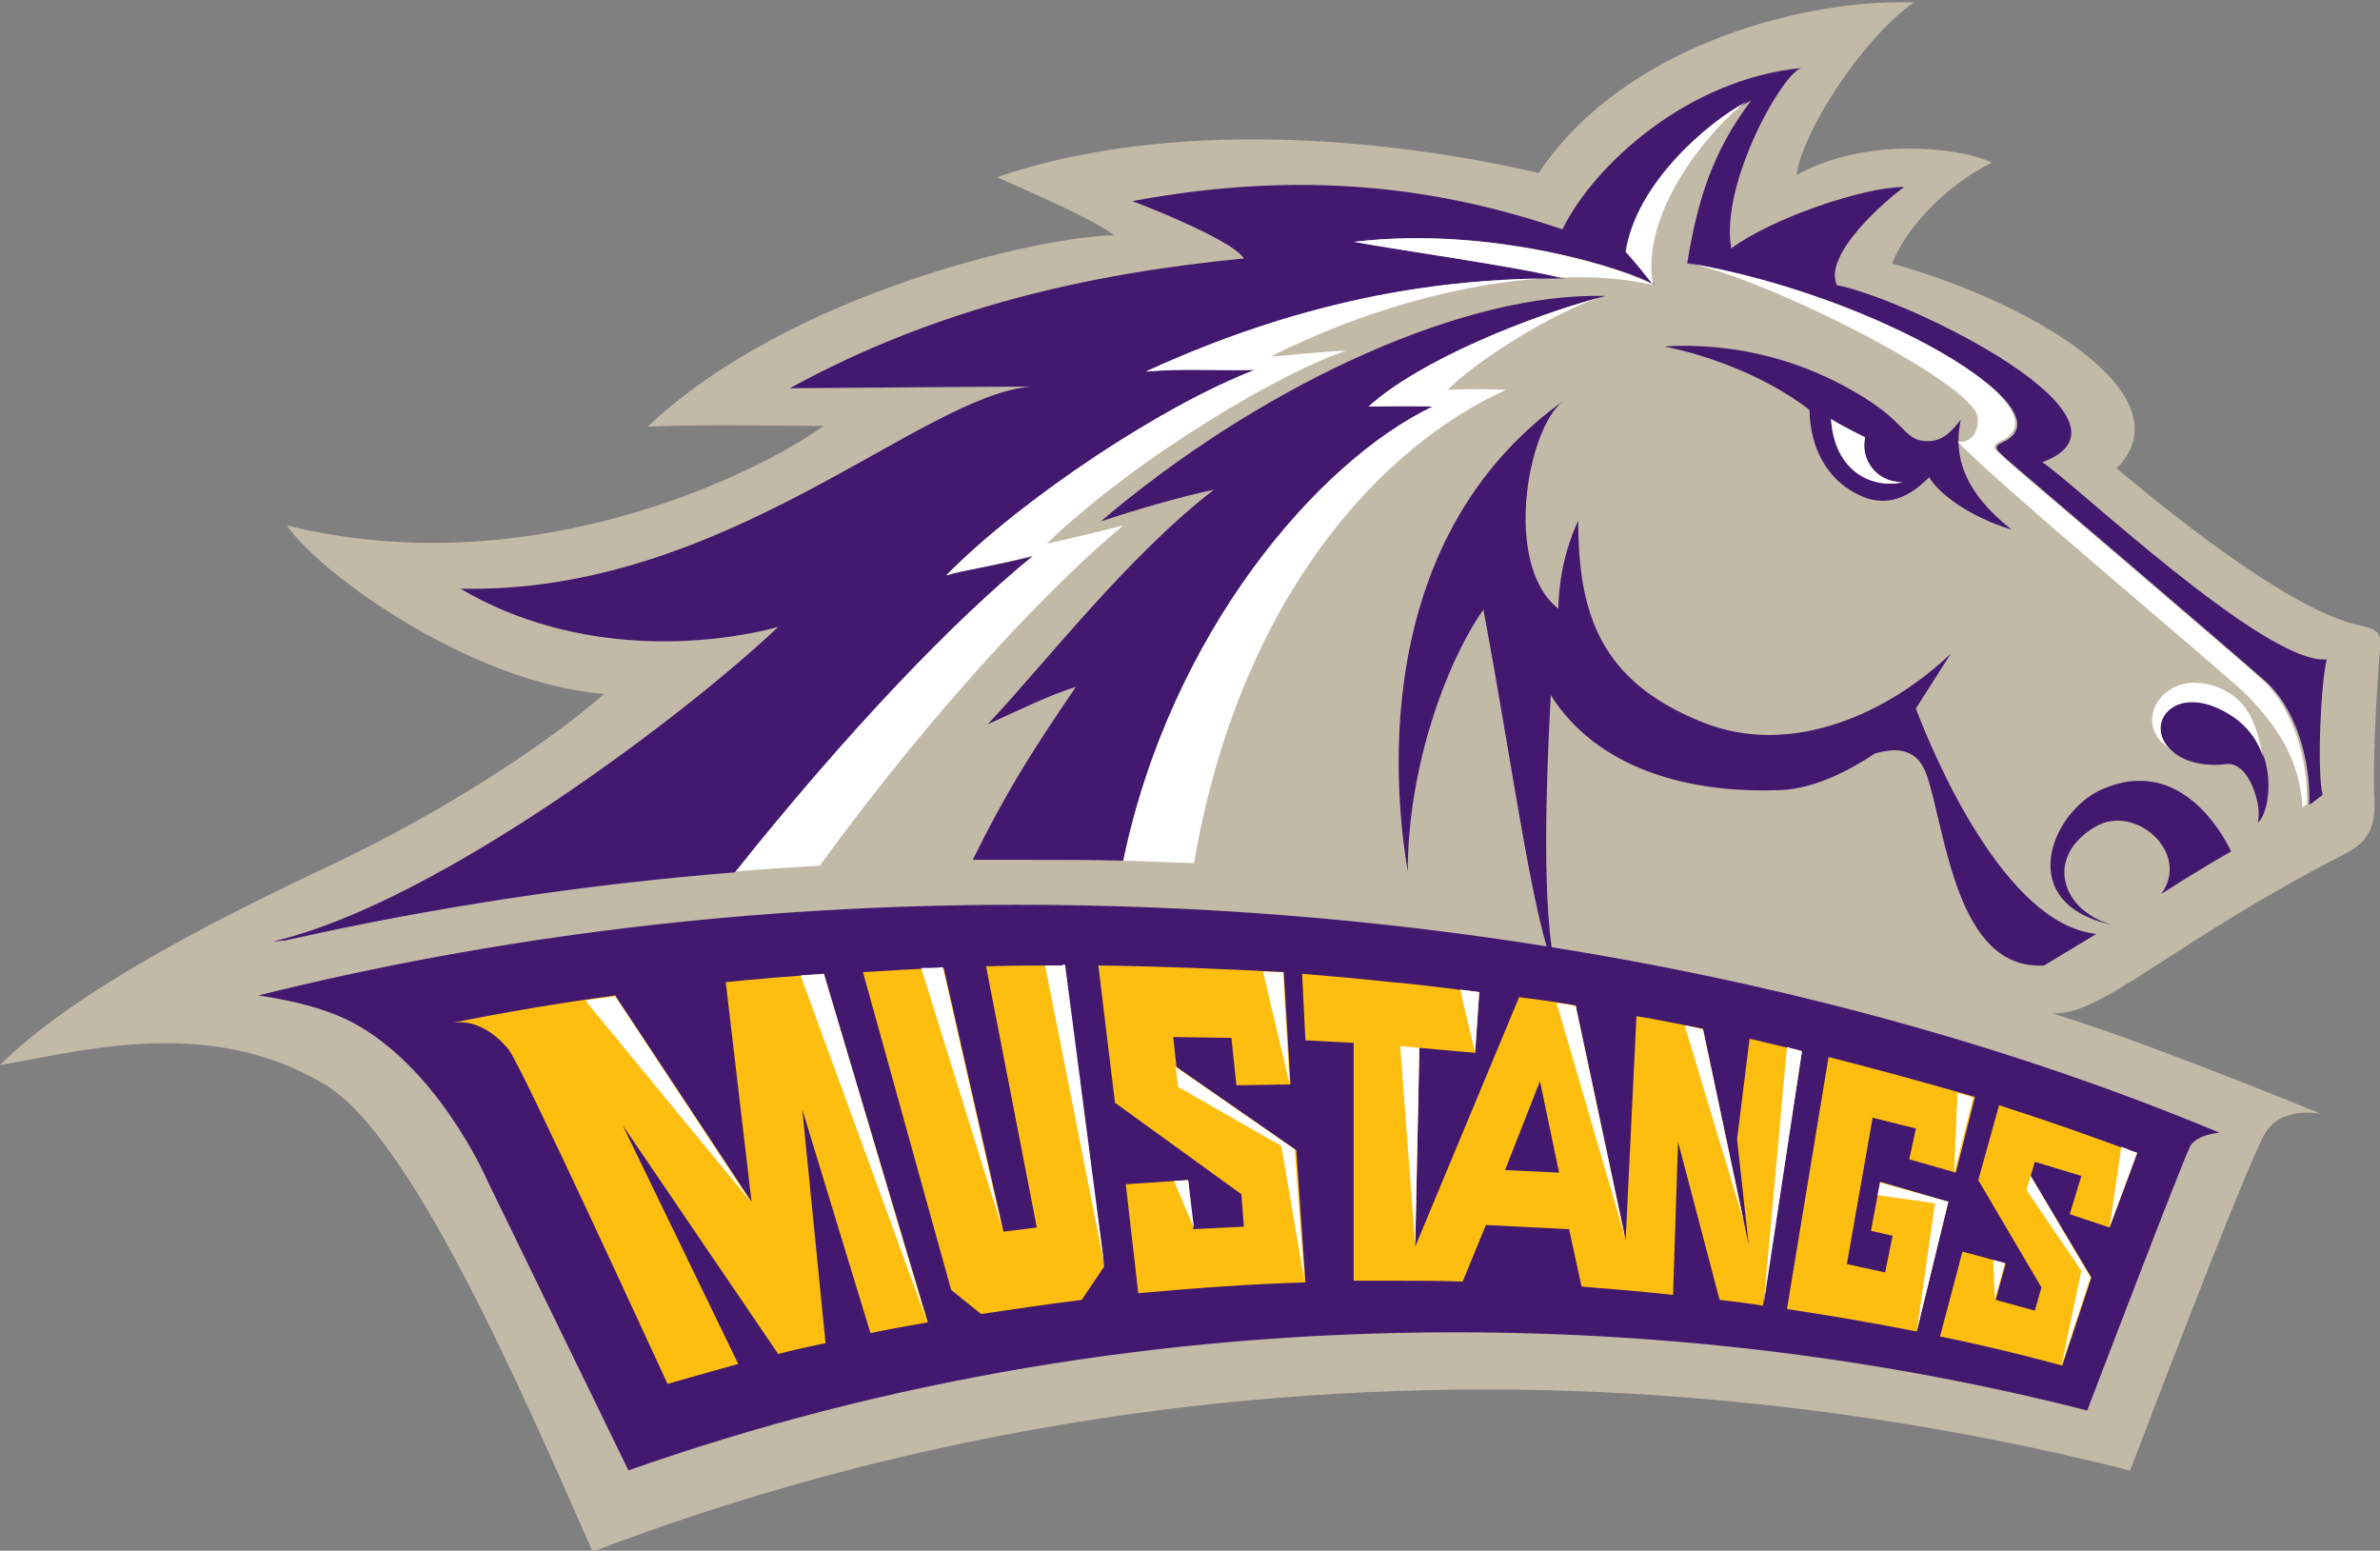 <?xml version="1.0" encoding="utf-8"?>
<svg xmlns="http://www.w3.org/2000/svg" enable-background="new 0 0 307 200" id="Layer_1" version="1.1" viewBox="0 0 307 200" x="0px" y="0px">
<rect x="0" y="0" width="307" height="200" fill="#808080" stroke="none"/>
<g transform="matrix(1.341 0 0 -1.341 -235.076 1027.93)">
	<path d="M175.3,664.1c8.5,1.5,20.3,4.7,31.3-1.9c8.1-4.9,18.2-27.8,25.7-44.9c25.9,9.9,55.1,15.6,85.9,15.6&#xA;		c21.4,0,42.7-2.9,62-7.8c0,0,10.9,28.7,12.9,32.3c1.6,2.9,5.5,2,5.5,2c-3.9,1.6-20.5,8.3-27.4,10.1c4.6-2.3,10.8,5,28.1,14.1&#xA;		c2.6,1.4,4.6,1.9,4.4,6.2c-0.2,2.9,0.2,10.3,0.5,13.9c0.2,2.1,0,2.3-2.4,2.8c-7,1.8-19.1,11.8-22.9,15c6.7,6.7-7.1,15.6-21.6,19.7&#xA;		c1.3,3.3,5,7.4,9.6,9.7c-3.1,1.5-12.2,2.5-18.8-1.2c0.6,4.3,6.5,13.3,11.3,16.6c-9.7,0.4-27.6-3.7-36.1-16.4&#xA;		c-14.6,3.4-35.5,5.3-52.1-0.4c3.1-1.4,9-3.9,11.3-5.6c-6.7,0-31.3-5.5-44.9-18.4c6.4,0.3,15.4,0,16.9,0.1&#xA;		c-3.8-3-26.4-15.8-51.6-9.6c3.2-4.7,17.8-15.2,30.5-16.2c-5.1-4.5-15.3-11.4-27.4-17C194.6,677.4,182,670.8,175.3,664.1" fill="#C2B9A7"/>
	<g transform="matrix(.8 0 0 -.8 269.59 691.84)">
		<path d="M98.8-85.2c-13.8,1.3-25.1,11.8-28.8,19.4c-14.4-4.9-30.7-7.3-51.7-3.4c0,0,11.9,4.5,13.4,6.9&#xA;			c-18.6,1.8-36.9,5.9-54.6,15.6c3,0,23.3-0.2,29-0.2c-13.4,1.1-36.8,25-68.6,24.3c14.1,8.3,30,6.8,38.2,4.6&#xA;			c-10.4,9.9-40.6,33.1-60.7,37.8c0.5,0,0.9-0.1,1.4-0.1c17.3-3.9,35.4-6.7,54.1-8.2C-16-5.4-3.2-18.7,6.4-26.5&#xA;			C0.1-25-1.8-24.9-4.1-24.2C5.2-33.6,22-44.7,33-48.9c-5.2,0.1-8.5-0.2-13.1,0.2c22.3-10.2,39.6-11.2,50.4-11.2&#xA;			c-5.3-1.4-20.4-3.5-25.2-4.4c16.6-2,33.1,3.4,36,5.2c-1-1.3-2.2-2.8-3.3-4c1.2-8.3,10.1-15.8,14.9-18.2&#xA;			c-4.7,6.2-6.5,12.2-7.7,19.6c23,3.9,46.4,17.8,37.9,21.5c-0.4,0.2-0.9,0.5-0.6,0.9c0.1,0.3,2.6,2.4,2.6,2.4s25.8,22,29.6,25.4&#xA;			c3.8,3.4,5.5,9.8,5.3,14.9l1.6-1.2c-0.7-2.9-0.2-13.6,0.5-16.3c-7.4,0.7-30.9-21.7-34.2-23.7c13.4-5-15.5-19.4-24.7-21.3&#xA;			c-1.7-3.7,6-10.3,8.1-11.8c-5,0-16.2,3.9-20.8,7.4C88.9-71.4,96.7-85,98.8-85.2L98.8-85.2z M73.6-57.8&#xA;			c-17,0.2-40.5,11.3-59.1,27.1c8.5-2.8,13.6-3.8,13.6-3.8C17.7-26.5,7.6-13.4,0.9-6.3c4.2-1.9,7.4-3.5,10.6-4.5&#xA;			C5.9-2.6,3,2.1-0.9,10C1.5,10,3.9,10,6.3,10c3.6,0,7.3,0,10.9,0.1c5.7-27.4,23.4-48,37.2-54.6c-2.5-0.1-7.7,0-7.7,0&#xA;			c6-5.4,19-10.8,28.5-13.3C74.7-57.8,74.2-57.8,73.6-57.8L73.6-57.8z M84.5-51.8c-0.7,0-1.4,0-2.2,0.1c4.7,0.9,12,3.4,17.4,7.6&#xA;			c0.1,4.6,2.1,8.2,5.5,10c3.8,2.1,6.7,0.3,8.9-1.9c1.1,1.9,4.7,4.7,9.9,6.3c-2.7-2.2-7.6-6.5-6.1-13.2c-1.6,2-2.7,2.8-4.7,2.5&#xA;			c-2-0.3-2.3-2.3-6.8-5.1C102.7-47.8,95.3-51.8,84.5-51.8L84.5-51.8z M70-45.1c-25.2,18.2-19.3,52-18.6,56.5&#xA;			c0-12.3,4.5-24.9,9.1-31.5c2.9,15.4,5.3,32.7,7.6,40.5c-20.7-3.3-42.1-5-63.7-5c-32,0-62.7,3.8-91.2,10.9&#xA;			c7.4,1.1,10.8,2.8,13.1,4.3c9.4,6.1,14.5,18.1,14.5,18.1l16.9,34.7C-12,72.7,21.7,66.8,57.1,66.8c26.5,0,52.1,3.3,76,9.4&#xA;			c0,0,11.6-30.4,12.4-31.8c0.8-1.4,3.5-1.6,3.5-1.6c-24.2-10.1-51.5-17.7-80.3-22.3c-1.3-9.2-0.3-26.4-0.1-30.3&#xA;			C74.1-1.1,84.9,2.1,96.4,1.6c4-0.2,8.2-2.4,11.2-4.4c2.2-0.6,5-0.9,6.2,2.6c2.3,6.7,3.5,23.5,14.1,22.9c0,0,3.7-2.2,6.3-3.8&#xA;			c-11-1.1-19.6-21.5-21.7-27.1l4.2-6.6c-7.2,6.9-19,12.7-30,8.2c-12.1-4.9-14.8-12.9-14.8-24.2c-1.9,4.2-2.3,7.7-2.4,10.6&#xA;			C62.9-25.4,65.7-41.6,70-45.1L70-45.1z M102.3-43c1.3,0.9,4.1,2.2,4.1,2.2c-0.6,2.5,1.2,5.4,4.5,5.4&#xA;			C107.3-34.6,102.8-36.6,102.3-43z M145.9-9c-3.6-0.1-5.2,3.2-2.9,5.6c1.9,2.1,5.4,2.1,6.7,1.9c2.9-0.5,4.5,5.2,3.9,7&#xA;			c1.4-0.8,3.1-9.2-3.5-13.2C148.5-8.6,147-9,145.9-9z M139.2,0.5c-1.4,0-2.9,0.4-4.5,1.1c-6,2.8-10.4,13.7,1.4,16.2&#xA;			c-6-1.6-8.3-8.1-2-11.8c4.8-2.8,11.5,3.2,7.9,8.1c5.8-3.7,8.4-5.1,8.4-5.1S146.6,0.3,139.2,0.5L139.2,0.5z" fill="#42196F"/>
		<path d="M9.9,22.7c-3.1,0-6.2,0-9.2,0.1l6.1,31.4l-4,0.5l-7.2-31.7c-3.2,0.1-6.5,0.3-9.7,0.5l10.6,38.2l3.6,2.9&#xA;			c4-0.6,8.1-1.2,12.1-1.7l2.7-4l-4.8-36.1L9.9,22.7L9.9,22.7z M14.2,22.7l2,16.5l15.2,11l0.3,3.9l-6.1,0.3L25,48.5L17.5,49L19,62.1&#xA;			c6.6-0.6,13.3-1.1,20.1-1.3l-1.1-15.9l-14.4-10l-0.4-3.6l7,0.1l0.6,5.7l6.5-0.1l-0.8-13.5C29.1,23.1,21.7,22.8,14.2,22.7&#xA;			L14.2,22.7z M-18.8,23.7c-4,0.3-7.9,0.6-11.8,1l3.1,26.4l-16.4-24.8c-6.6,0.9-13.2,2-19.6,3.3c2.4-0.4,4.8,0.8,6.8,3.2&#xA;			C-55,35.1-39.6,68.7-37.6,73c2.8-0.8,5.6-1.6,8.5-2.4L-43,41.9l18.7,27.5c1.9-0.5,3.8-0.9,5.7-1.3L-21.4,40l8.2,26.9&#xA;			c2.3-0.5,4.6-0.9,6.9-1.3L-18.8,23.7L-18.8,23.7z M38.7,23.7l0.4,8l5.8,0.3l0,28.6c1.8,0,3.6,0,5.4,0c2.6,0,5.1,0,7.7,0.1l2.8-6.8&#xA;			l10,0.5l1.5,6.9c3.7,0.3,7.4,0.6,11,1l0.6-18.4l5,19c1.7,0.2,3.5,0.4,5.2,0.7L98.8,33c-2.1-0.5-4.2-1-6.3-1.5L91,43.6l1.4,12.7&#xA;			l-5.5-26c-2.7-0.5-5.3-1.1-8-1.5l-1.3,26.9l-6-28.2c-2.3-0.4-4.5-0.7-6.8-1l-12.5,30l0.5-23.9l6.7,0.6l0.5-7.3&#xA;			c-3.5-0.4-7-0.9-10.5-1.2c0,0-0.1,0-0.1,0C45.8,24.3,42.3,24,38.7,23.7L38.7,23.7z M102,33.7L97,64c5.3,0.8,10.5,1.7,15.6,2.7&#xA;			l3.8-15.6l-8.2-2.4l-1.1,5.9l2.6,0.6l-0.9,4.4l-4.6-1l3.1-17.6l5.2,1.3l-0.8,3.7l5.6,1.6l2.3-9.1C113.7,36.8,107.9,35.2,102,33.7&#xA;			L102,33.7z M67.3,36.6l2.3,11l-6.5-0.3L67.3,36.6z M122.5,39.5l-2.5,9l7.6,12.9l-0.8,2.8l-4.7-1.3l1.2-4.4l-5.2-1.4l-2.7,10.2&#xA;			c5,1,9.9,2.2,14.7,3.5l3.5-10.6L126.3,48l0.5-1.7l5.6,1.7l-1.4,4.6l4.8,1.6l3.3-8.9C133.6,43.2,128.1,41.3,122.5,39.5L122.5,39.5z" fill="#FEBE10"/>
		<path d="M92.2-81.2c-4.9,2.6-13.4,10-14.6,18.1c1.1,1.2,2.3,2.7,3.3,4c-2.9-1.8-19.4-7.2-36-5.2&#xA;			c4.7,0.9,19.1,2.9,24.8,4.3c4.4-0.2,8.3,0.2,11.2,0.9C79.2-68.1,88.4-78.6,92.2-81.2z M84.9-61.8c9.8,1.9,34.4,14.5,35,18.5&#xA;			c0.3,1.9-0.9,3.3-2.4,3c5,5.3,32.6,28.2,35,30.7c3.9,4.1,6.1,7.8,6.5,13.3c0.2-0.2,0.4-0.3,0.5-0.4c0.2-5.1-1.6-11.5-5.3-14.9&#xA;			c-3.8-3.4-29.6-25.4-29.6-25.4s-2.4-2.1-2.6-2.4c-0.2-0.5,0.3-0.8,0.6-0.9C131.2-44,107.9-57.9,84.9-61.8&#xA;			C84.9-61.8,84.9-61.8,84.9-61.8L84.9-61.8z M67.4-59.9c-10.8,0.2-27.1,1.8-47.5,11.2c4.6-0.4,7.8-0.1,13.1-0.2&#xA;			C22.1-44.7,5.2-33.6-4.1-24.2c2.3-0.7,4.2-0.8,10.5-2.4c-9.6,7.8-22.4,21.2-35.8,38c0,0,0,0-0.1,0c3.4-0.3,6.8-0.5,10.2-0.7&#xA;			C-4.8-9.2,9.2-23.6,17.2-30.2c-2.7,0.7-7,1.7-9.2,2.2C18.7-38.4,36.7-48.9,44-51.2c-2,0-7.5,0.6-9.1,0.7&#xA;			C46.4-56.3,58-59.2,67.4-59.9L67.4-59.9z M75.2-57.8C75.2-57.8,75.2-57.8,75.2-57.8c-9.5,2.5-22.6,7.9-28.5,13.3&#xA;			c0,0,5.1-0.1,7.7,0c-13.8,6.6-31.5,27.2-37.2,54.6l0.1,0c3,0.1,6,0.2,8.4,0.3c5.5-32,22.5-50.1,37.5-56.9c0,0-3.6-0.2-7,0&#xA;			C60.5-50.8,70.7-56.7,75.2-57.8L75.2-57.8z M102.3-43c0.4,6.4,5,8.4,8.6,7.6c-3.3,0-5.1-2.9-4.5-5.4&#xA;			C106.4-40.8,103.7-42.1,102.3-43z M145.8-11.3c-4.1,0.2-6.3,4.3-3.9,7c0.3,0.3,0.6,0.6,1,0.9c-2.9-3.2,0.9-7.9,7.1-4.2&#xA;			c2.4,1.4,3.7,3.4,4.3,5.4c-0.6-2.5-1.1-5.9-3.9-7.7C148.8-11,147.2-11.3,145.8-11.3z M160,3L160,3C160,3,160,3,160,3L160,3z&#xA;			 M9.9,22.7c-0.7,0-1.4,0-2.1,0l7.1,35.9l-4.7-36H9.9z M-4.5,22.9C-5.4,23-6.2,23-7.1,23l9.7,31.2l-0.2-0.9L-4.5,22.9L-4.5,22.9z&#xA;			 M34,23.4L37.2,37h0l-0.8-13.5C35.6,23.5,34.8,23.5,34,23.4L34,23.4z M-18.8,23.7c-0.9,0.1-1.8,0.1-2.8,0.2l15.2,41.6L-18.8,23.7&#xA;			L-18.8,23.7z M57.7,25.6l1.8,7.6l0.5-7.3C59.2,25.8,58.4,25.7,57.7,25.6L57.7,25.6z M-43.9,26.4c-1.2,0.2-2.4,0.3-3.6,0.5&#xA;			l19.9,24.2L-43.9,26.4L-43.9,26.4z M69.3,27.2l8.2,28.1l-5.9-27.7C70.8,27.4,70,27.3,69.3,27.2L69.3,27.2z M84.7,29.9l7.1,23.6&#xA;			l-4.9-23.1C86.1,30.2,85.4,30,84.7,29.9z M50.5,32.4l1.8,23.9l0.5-23.7L50.5,32.4z M97,32.5l-2.8,30.9L98.8,33&#xA;			C98.2,32.8,97.6,32.7,97,32.5z M23.5,34.9l0.3,2.4l12.4,7.1L39,60.7l-1.2-15.9L23.5,34.9z M117.5,38l-0.4,9.7h0l2.3-9.1&#xA;			C118.8,38.4,118.2,38.2,117.5,38z M137.2,44.5l-1.4,9.6l3.3-8.9C138.4,45,137.8,44.7,137.2,44.5L137.2,44.5z M126.3,48l-0.5,1.7&#xA;			l6.6,9.7L130,70.8l3.5-10.6L126.3,48z M25,48.5l-1.7,0.1l2.4,5.7L25,48.5z M108.2,48.8l-0.3,1.5l6.9,1l-2.2,15.4l3.8-15.6&#xA;			L108.2,48.8z M121.8,58.1l0.2,4.8l0-0.1l1.2-4.3L121.8,58.1z" fill="#FFFFFF"/>
	</g>
</g>
</svg>